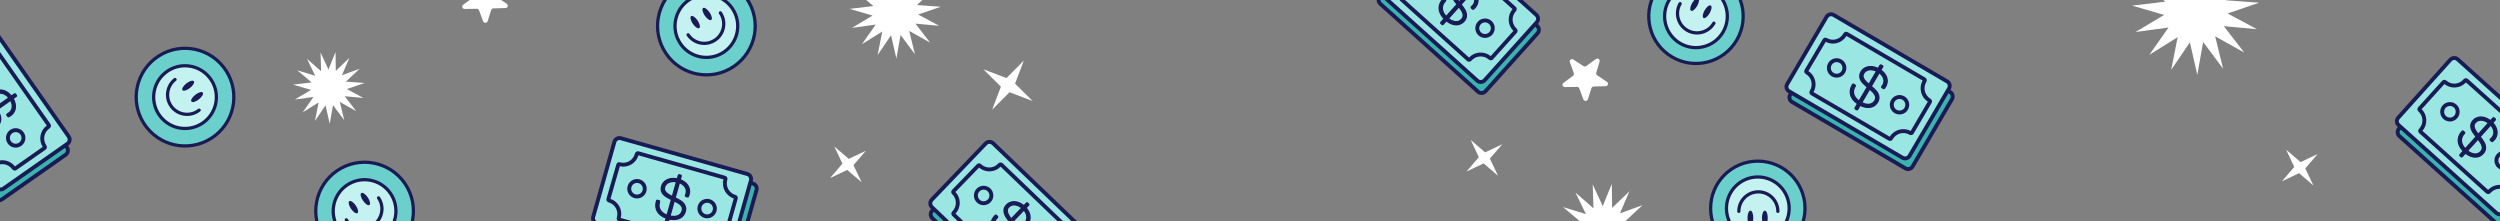 <svg width="768" height="68" viewBox="0 0 768 68" fill="none" xmlns="http://www.w3.org/2000/svg">
<rect x="0" y="0" width="768" height="68" fill="#808080" stroke="none"/>
<g clip-path="url(#clip0_2400_5398)">
<ellipse cx="217" cy="7.999" rx="15" ry="15" transform="rotate(-34.214 217 7.999)" fill="#6BCFCB" stroke="#181B54"/>
<path d="M211.579 0.033C215.979 -2.959 221.973 -1.818 224.965 2.583C227.957 6.983 226.815 12.977 222.414 15.969C218.014 18.961 212.021 17.819 209.029 13.418C206.037 9.018 207.179 3.025 211.579 0.033Z" fill="#C4F2F0" stroke="#181B54"/>
<ellipse cx="213.565" cy="6.793" rx="0.888" ry="2.22" transform="rotate(-34.214 213.565 6.793)" fill="#181B54"/>
<ellipse cx="217.238" cy="4.297" rx="0.888" ry="2.22" transform="rotate(-34.214 217.238 4.297)" fill="#181B54"/>
<path d="M221.297 3.954C223.158 6.691 222.448 10.418 219.711 12.28C216.973 14.141 213.246 13.431 211.385 10.693" stroke="#181B54" stroke-linecap="round"/>
<path d="M231.282 56.387L192.44 45.406C191.586 45.164 190.698 45.661 190.457 46.515L183.942 69.559C183.701 70.412 184.197 71.299 185.051 71.541L223.894 82.522C224.747 82.763 225.635 82.267 225.876 81.414L232.391 58.37C232.632 57.516 232.136 56.628 231.282 56.387Z" fill="#3BB3AF" stroke="#181B54" stroke-width="1.2"/>
<path d="M229.574 53.452L190.732 42.47C189.878 42.229 188.99 42.726 188.749 43.579L182.234 66.623C181.993 67.477 182.489 68.364 183.343 68.605L222.186 79.586C223.039 79.828 223.927 79.332 224.168 78.478L230.683 55.434C230.924 54.581 230.428 53.693 229.574 53.452Z" fill="#9AE6E3" stroke="#181B54" stroke-width="1.2"/>
<path d="M196.335 55.687C195.07 55.329 193.749 56.069 193.391 57.334C193.034 58.599 193.772 59.919 195.037 60.277C196.303 60.635 197.624 59.897 197.982 58.632C198.34 57.366 197.601 56.044 196.335 55.687Z" stroke="#181B54" stroke-width="1.2"/>
<path d="M217.879 61.779C216.614 61.421 215.293 62.16 214.935 63.425C214.578 64.691 215.316 66.011 216.581 66.369C217.847 66.727 219.168 65.988 219.526 64.723C219.884 63.458 219.145 62.136 217.879 61.779Z" stroke="#181B54" stroke-width="1.2"/>
<path d="M222.616 54.585L196.065 47.079C195.874 47.026 195.675 47.137 195.621 47.328L195.574 47.494C194.933 49.761 192.576 51.079 190.309 50.438C190.142 50.391 189.967 50.488 189.919 50.655L186.891 61.179C186.841 61.353 186.943 61.534 187.117 61.584C189.405 62.231 190.735 64.611 190.088 66.899L190.052 67.026C189.999 67.217 190.11 67.415 190.301 67.469L216.852 74.976C217.043 75.03 217.241 74.918 217.295 74.728L217.325 74.621C217.976 72.322 220.368 70.984 222.668 71.634C222.844 71.684 223.028 71.581 223.077 71.405L226.051 60.887C226.101 60.711 225.998 60.528 225.822 60.478C223.522 59.827 222.184 57.436 222.834 55.136L222.864 55.03C222.918 54.839 222.807 54.639 222.616 54.585Z" stroke="#181B54" stroke-width="1.2"/>
<path d="M209.147 53.824L209.184 53.839C209.267 53.882 209.31 53.978 209.284 54.071L208.959 55.221C210.218 55.681 211.422 56.626 211.744 58.026C211.931 58.843 211.792 59.636 211.454 60.377C211.414 60.467 211.313 60.514 211.217 60.487L210.692 60.338C210.638 60.323 210.591 60.285 210.566 60.234C210.542 60.183 210.54 60.124 210.561 60.072C210.742 59.62 210.87 59.184 210.86 58.722C210.832 57.487 209.859 56.549 208.709 56.103L207.386 60.78C207.977 61.075 208.599 61.372 209.163 61.75C209.904 62.245 210.393 62.883 210.564 63.611C210.735 64.341 210.581 65.131 210.089 65.914C209.585 66.718 208.794 67.148 207.94 67.324C207.156 67.484 206.311 67.43 205.556 67.253L205.138 68.729C205.108 68.835 204.997 68.897 204.891 68.867L204.398 68.727C204.292 68.697 204.231 68.587 204.261 68.481L204.679 67.002C203.386 66.54 202.125 65.677 201.66 64.279C201.371 63.412 201.445 62.491 201.723 61.649L201.739 61.613C201.783 61.534 201.877 61.493 201.967 61.519L202.493 61.667C202.544 61.682 202.587 61.718 202.613 61.764C202.639 61.811 202.645 61.866 202.63 61.917C202.454 62.506 202.368 63.113 202.492 63.689C202.68 64.558 203.257 65.225 204.031 65.69C204.314 65.86 204.615 65.996 204.929 66.118L206.294 61.293C205.816 61.054 205.314 60.813 204.844 60.53L204.624 60.393C204.004 59.992 203.534 59.508 203.298 58.923C203.06 58.333 203.071 57.667 203.361 56.928C203.754 55.929 204.537 55.324 205.441 55.035C206.278 54.767 207.223 54.77 208.082 54.969L208.4 53.847C208.414 53.796 208.448 53.753 208.495 53.727L208.527 53.71L208.563 53.694C208.6 53.682 208.64 53.681 208.678 53.691L209.147 53.824ZM205.804 66.376C206.416 66.514 207.096 66.554 207.713 66.426C208.394 66.285 208.985 65.946 209.34 65.327C209.756 64.602 209.791 63.848 209.311 63.198C209.033 62.822 208.657 62.538 208.233 62.286C207.872 62.072 207.502 61.893 207.126 61.7L205.804 66.376ZM207.834 55.847C207.196 55.704 206.475 55.704 205.837 55.891C205.137 56.097 204.551 56.522 204.263 57.213C204.12 57.557 204.066 57.865 204.099 58.152C204.131 58.437 204.251 58.716 204.479 58.999C204.754 59.339 205.116 59.6 205.519 59.832C205.721 59.948 205.93 60.055 206.142 60.163C206.279 60.232 206.417 60.304 206.553 60.374L207.834 55.847Z" fill="#181B54" stroke="#181B54" stroke-width="0.4" stroke-linejoin="round"/>
<path d="M20.57 45.295L-2.586 12.232C-3.095 11.505 -4.097 11.329 -4.824 11.838L-24.439 25.575C-25.165 26.084 -25.341 27.085 -24.832 27.812L-1.676 60.875C-1.168 61.601 -0.166 61.778 0.56 61.27L20.175 47.532C20.902 47.023 21.078 46.021 20.57 45.295Z" fill="#3BB3AF" stroke="#181B54" stroke-width="1.2"/>
<path d="M21.102 41.939L-2.054 8.876C-2.563 8.15 -3.565 7.973 -4.291 8.482L-23.907 22.22C-24.633 22.729 -24.809 23.73 -24.3 24.456L-1.144 57.519C-0.635 58.246 0.366 58.423 1.092 57.914L20.707 44.177C21.434 43.668 21.61 42.666 21.102 41.939Z" fill="#9AE6E3" stroke="#181B54" stroke-width="1.2"/>
<path d="M6.776 40.998C6.021 39.921 4.53 39.659 3.454 40.413C2.377 41.168 2.114 42.658 2.868 43.735C3.623 44.812 5.113 45.075 6.19 44.321C7.267 43.567 7.53 42.075 6.776 40.998Z" stroke="#181B54" stroke-width="1.2"/>
<path d="M14.992 38.421L-0.836 15.821C-0.95 15.658 -1.175 15.619 -1.337 15.733L-1.478 15.832C-3.408 17.183 -6.067 16.715 -7.419 14.785C-7.519 14.642 -7.716 14.607 -7.859 14.707L-16.857 20.947C-17.006 21.05 -17.042 21.255 -16.938 21.403C-15.574 23.351 -16.048 26.036 -17.996 27.4L-18.104 27.476C-18.266 27.59 -18.305 27.814 -18.192 27.976L-2.364 50.577C-2.25 50.739 -2.026 50.778 -1.863 50.665L-1.773 50.601C0.185 49.23 2.884 49.706 4.255 51.664C4.36 51.814 4.568 51.85 4.718 51.745L13.67 45.475C13.82 45.37 13.857 45.163 13.752 45.013C12.38 43.055 12.856 40.357 14.813 38.985L14.903 38.922C15.066 38.808 15.106 38.584 14.992 38.421Z" stroke="#181B54" stroke-width="1.2"/>
<path d="M5.038 29.317L5.057 29.352C5.094 29.438 5.067 29.54 4.988 29.595L4.009 30.281C4.694 31.433 5.029 32.927 4.393 34.215C4.022 34.967 3.413 35.492 2.683 35.854C2.594 35.898 2.487 35.87 2.43 35.789L2.117 35.342C2.084 35.295 2.073 35.236 2.086 35.181C2.099 35.126 2.134 35.079 2.184 35.052C2.61 34.817 2.985 34.56 3.269 34.196C4.028 33.221 3.867 31.879 3.257 30.807L-0.724 33.595C-0.453 34.196 -0.159 34.819 0.04 35.469C0.301 36.32 0.276 37.125 -0.051 37.797C-0.38 38.471 -1 38.985 -1.875 39.281C-2.774 39.585 -3.659 39.419 -4.431 39.014C-5.141 38.643 -5.761 38.067 -6.234 37.453L-7.491 38.333C-7.581 38.396 -7.706 38.373 -7.769 38.283L-8.063 37.863C-8.126 37.773 -8.104 37.649 -8.014 37.586L-6.755 36.704C-7.464 35.529 -7.896 34.062 -7.373 32.685C-7.048 31.831 -6.409 31.164 -5.662 30.687L-5.626 30.669C-5.542 30.637 -5.444 30.665 -5.39 30.741L-5.077 31.188C-5.046 31.232 -5.035 31.287 -5.045 31.34C-5.054 31.392 -5.084 31.439 -5.128 31.469C-5.637 31.813 -6.087 32.23 -6.355 32.754C-6.759 33.547 -6.733 34.429 -6.428 35.278C-6.316 35.588 -6.168 35.884 -6.002 36.177L-1.895 33.301C-2.114 32.814 -2.35 32.31 -2.536 31.794L-2.619 31.548C-2.847 30.846 -2.904 30.173 -2.717 29.571C-2.529 28.964 -2.1 28.454 -1.408 28.065C-0.472 27.539 0.517 27.565 1.401 27.913C2.218 28.235 2.949 28.834 3.489 29.532L4.444 28.863C4.487 28.832 4.541 28.82 4.593 28.83L4.629 28.837L4.667 28.847C4.703 28.862 4.735 28.886 4.758 28.918L5.038 29.317ZM-5.488 36.93C-5.101 37.424 -4.599 37.884 -4.04 38.175C-3.423 38.497 -2.75 38.608 -2.085 38.353C-1.304 38.053 -0.8 37.492 -0.761 36.684C-0.739 36.218 -0.851 35.759 -1.02 35.297C-1.164 34.903 -1.338 34.53 -1.507 34.143L-5.488 36.93ZM2.742 30.055C2.337 29.541 1.779 29.085 1.167 28.827C0.494 28.544 -0.229 28.502 -0.889 28.856C-1.217 29.032 -1.454 29.237 -1.61 29.48C-1.765 29.721 -1.849 30.013 -1.851 30.377C-1.853 30.814 -1.737 31.245 -1.571 31.68C-1.489 31.897 -1.394 32.112 -1.297 32.33C-1.235 32.469 -1.174 32.612 -1.113 32.753L2.742 30.055Z" fill="#181B54" stroke="#181B54" stroke-width="0.4" stroke-linejoin="round"/>
<circle cx="540" cy="64" r="14.5" transform="rotate(180 540 64)" fill="#6BCFCB" stroke="#181B54"/>
<path d="M540.002 73.635C534.681 73.635 530.366 69.321 530.366 64C530.366 58.679 534.681 54.364 540.002 54.364C545.323 54.364 549.637 58.679 549.637 64C549.637 69.321 545.323 73.635 540.002 73.635Z" fill="#C4F2F0" stroke="#181B54"/>
<ellipse cx="542.162" cy="66.927" rx="0.888" ry="2.22" transform="rotate(180 542.162 66.927)" fill="#181B54"/>
<ellipse cx="537.722" cy="66.927" rx="0.888" ry="2.22" transform="rotate(180 537.722 66.927)" fill="#181B54"/>
<path d="M534.171 64.93C534.171 61.62 536.854 58.937 540.164 58.937C543.474 58.937 546.157 61.62 546.157 64.93" stroke="#181B54" stroke-linecap="round"/>
<circle cx="521" cy="5" r="14.5" transform="rotate(30 521 5)" fill="#6BCFCB" stroke="#181B54"/>
<path d="M525.816 -3.345C530.424 -0.685 532.004 5.208 529.343 9.817C526.683 14.425 520.789 16.004 516.181 13.343C511.573 10.683 509.994 4.79 512.655 0.181C515.315 -4.427 521.208 -6.006 525.816 -3.345Z" fill="#C4F2F0" stroke="#181B54"/>
<ellipse cx="520.592" cy="1.386" rx="0.888" ry="2.22" transform="rotate(30 520.592 1.386)" fill="#181B54"/>
<ellipse cx="524.436" cy="3.605" rx="0.888" ry="2.22" transform="rotate(30 524.436 3.605)" fill="#181B54"/>
<path d="M526.513 7.11C524.858 9.977 521.193 10.959 518.326 9.304C515.46 7.649 514.478 3.984 516.133 1.117" stroke="#181B54" stroke-linecap="round"/>
<path d="M599.069 28.276L564.236 7.878C563.471 7.43 562.487 7.687 562.038 8.453L549.937 29.117C549.489 29.883 549.747 30.866 550.512 31.314L585.344 51.712C586.11 52.16 587.094 51.904 587.542 51.139L599.643 30.474C600.091 29.708 599.834 28.724 599.069 28.276Z" fill="#3BB3AF" stroke="#181B54" stroke-width="1.2"/>
<path d="M598.154 25.004L563.321 4.607C562.556 4.158 561.572 4.416 561.123 5.181L549.022 25.846C548.574 26.611 548.832 27.595 549.597 28.043L584.429 48.441C585.195 48.889 586.179 48.632 586.627 47.867L598.728 27.202C599.176 26.437 598.919 25.453 598.154 25.004Z" fill="#9AE6E3" stroke="#181B54" stroke-width="1.2"/>
<path d="M565.421 18.81C564.286 18.145 562.822 18.529 562.157 19.663C561.493 20.798 561.875 22.262 563.01 22.926C564.145 23.591 565.609 23.208 566.274 22.074C566.938 20.939 566.555 19.474 565.421 18.81Z" stroke="#181B54" stroke-width="1.2"/>
<path d="M584.74 30.122C583.605 29.458 582.141 29.841 581.477 30.976C580.812 32.11 581.195 33.574 582.329 34.239C583.464 34.903 584.929 34.521 585.593 33.386C586.257 32.252 585.875 30.787 584.74 30.122Z" stroke="#181B54" stroke-width="1.2"/>
<path d="M591.133 24.352L567.323 10.409C567.152 10.309 566.932 10.367 566.831 10.538L566.744 10.687C565.554 12.72 562.941 13.402 560.908 12.212C560.758 12.124 560.564 12.174 560.476 12.324L554.898 21.748C554.806 21.904 554.859 22.105 555.015 22.196C557.067 23.398 557.756 26.036 556.554 28.088L556.487 28.202C556.387 28.373 556.445 28.593 556.616 28.694L580.426 42.637C580.597 42.737 580.817 42.679 580.917 42.508L580.973 42.413C582.181 40.35 584.833 39.657 586.895 40.865C587.053 40.958 587.257 40.905 587.349 40.746L592.872 31.315C592.965 31.157 592.912 30.953 592.754 30.861C590.691 29.653 589.998 27.002 591.205 24.939L591.261 24.844C591.362 24.673 591.305 24.452 591.133 24.352Z" stroke="#181B54" stroke-width="1.2"/>
<path d="M578.289 20.228L578.322 20.252C578.391 20.314 578.408 20.418 578.36 20.501L577.755 21.533C578.859 22.295 579.787 23.512 579.745 24.948C579.721 25.786 579.387 26.518 578.874 27.151C578.812 27.228 578.702 27.247 578.617 27.197L578.146 26.921C578.097 26.893 578.062 26.844 578.051 26.788C578.04 26.733 578.052 26.676 578.086 26.63C578.375 26.238 578.609 25.849 578.715 25.399C578.999 24.197 578.293 23.045 577.292 22.324L574.835 26.518C575.333 26.951 575.86 27.396 576.311 27.903C576.903 28.568 577.216 29.309 577.199 30.057C577.181 30.806 576.832 31.532 576.16 32.166C575.47 32.817 574.596 33.035 573.726 32.99C572.926 32.948 572.122 32.683 571.436 32.322L570.66 33.646C570.604 33.741 570.482 33.772 570.387 33.717L569.944 33.457C569.849 33.401 569.818 33.28 569.873 33.185L570.65 31.858C569.515 31.086 568.511 29.933 568.413 28.463C568.352 27.552 568.654 26.679 569.135 25.934L569.16 25.903C569.223 25.838 569.324 25.822 569.405 25.87L569.876 26.145C569.922 26.173 569.955 26.218 569.968 26.27C569.981 26.322 569.973 26.376 569.946 26.422C569.627 26.947 569.391 27.514 569.367 28.102C569.33 28.99 569.721 29.781 570.353 30.426C570.584 30.662 570.841 30.868 571.115 31.066L573.649 26.739C573.247 26.388 572.822 26.028 572.438 25.636L572.259 25.448C571.76 24.904 571.427 24.317 571.346 23.692C571.264 23.061 571.441 22.419 571.908 21.777C572.54 20.909 573.45 20.52 574.398 20.468C575.275 20.419 576.189 20.659 576.97 21.068L577.56 20.062C577.587 20.017 577.631 19.983 577.682 19.97L577.717 19.961L577.756 19.955C577.795 19.953 577.834 19.962 577.868 19.982L578.289 20.228ZM571.896 31.536C572.453 31.823 573.102 32.032 573.731 32.064C574.426 32.099 575.084 31.919 575.582 31.41C576.167 30.812 576.391 30.092 576.09 29.342C575.916 28.908 575.623 28.538 575.276 28.188C574.98 27.89 574.667 27.624 574.352 27.343L571.896 31.536ZM576.509 21.855C575.927 21.557 575.23 21.375 574.566 21.396C573.836 21.419 573.162 21.683 572.71 22.279C572.485 22.576 572.355 22.861 572.315 23.147C572.274 23.431 572.32 23.731 572.47 24.063C572.65 24.461 572.935 24.804 573.267 25.131C573.433 25.293 573.609 25.45 573.787 25.607C573.902 25.708 574.017 25.812 574.131 25.915L576.509 21.855Z" fill="#181B54" stroke="#181B54" stroke-width="0.4" stroke-linejoin="round"/>
<path d="M483.355 18.298L485.18 19.491L486.429 20.306C486.687 20.478 487.03 20.466 487.281 20.289L488.622 19.32L490.251 18.144C490.815 17.737 491.593 18.256 491.397 18.906L490.907 20.543L490.368 22.344C490.282 22.634 490.392 22.947 490.649 23.118L491.825 23.916L493.687 25.18C494.263 25.57 493.993 26.444 493.289 26.468L491.544 26.521L489.577 26.58C489.265 26.592 488.99 26.792 488.898 27.076L488.426 28.547L487.801 30.502C487.593 31.152 486.65 31.17 486.411 30.532L485.835 28.984L485.155 27.159C485.051 26.875 484.77 26.686 484.457 26.692L482.528 26.721L480.746 26.745C480.041 26.757 479.729 25.895 480.286 25.481L481.75 24.382L483.22 23.284C483.465 23.1 483.563 22.782 483.465 22.498L482.901 20.903L482.264 19.107C482.038 18.463 482.785 17.914 483.373 18.292L483.355 18.298Z" fill="white"/>
<path d="M483.989 59.158L489.517 63.995L489.278 56.646L492.367 63.317L495.138 56.5L495.244 63.862L500.547 58.772L497.657 65.537L504.564 63.038L499.182 68.048L506.5 68.58L499.553 70.959L506.023 74.427L498.718 73.763L503.225 79.583L496.809 75.995L498.559 83.144L494.157 77.244L492.871 84.5L491.227 77.324L487.104 83.41L488.536 76.181L482.292 80.075L486.521 74.055L479.242 75.052L485.553 71.277L478.5 69.231L485.792 68.354L480.17 63.61L487.197 65.776L483.989 59.158Z" fill="white"/>
<path d="M334.342 75.365L305.211 47.423C304.571 46.809 303.554 46.831 302.94 47.471L286.363 64.753C285.749 65.394 285.771 66.41 286.411 67.024L315.543 94.965C316.183 95.579 317.199 95.558 317.813 94.919L334.39 77.636C335.004 76.996 334.982 75.979 334.342 75.365Z" fill="#3BB3AF" stroke="#181B54" stroke-width="1.2"/>
<path d="M334.214 71.97L305.082 44.029C304.442 43.415 303.425 43.436 302.811 44.076L286.234 61.359C285.62 61.999 285.642 63.016 286.282 63.63L315.414 91.571C316.054 92.185 317.07 92.164 317.684 91.524L334.261 74.242C334.875 73.601 334.854 72.584 334.214 71.97Z" fill="#9AE6E3" stroke="#181B54" stroke-width="1.2"/>
<path d="M303.82 58.329C302.871 57.419 301.358 57.451 300.448 58.4C299.538 59.349 299.569 60.862 300.518 61.772C301.467 62.682 302.98 62.651 303.89 61.702C304.8 60.754 304.769 59.239 303.82 58.329Z" stroke="#181B54" stroke-width="1.2"/>
<path d="M327.537 69.703L307.625 50.604C307.481 50.467 307.253 50.472 307.116 50.615L306.997 50.739C305.366 52.44 302.666 52.496 300.966 50.865C300.84 50.745 300.64 50.748 300.519 50.874L292.902 58.741C292.777 58.871 292.781 59.079 292.911 59.205C294.628 60.851 294.684 63.577 293.038 65.293L292.946 65.388C292.809 65.531 292.814 65.759 292.957 65.896L312.87 84.996C313.013 85.133 313.241 85.128 313.378 84.985L313.454 84.905C315.109 83.18 317.849 83.123 319.574 84.778C319.706 84.904 319.917 84.9 320.043 84.768L327.609 76.88C327.736 76.748 327.731 76.537 327.599 76.411C325.874 74.756 325.817 72.017 327.471 70.292L327.547 70.212C327.685 70.069 327.681 69.841 327.537 69.703Z" stroke="#181B54" stroke-width="1.2"/>
<path d="M316.005 62.704L316.031 62.734C316.084 62.811 316.077 62.916 316.01 62.986L315.183 63.849C316.078 64.846 316.697 66.246 316.323 67.633C316.105 68.443 315.609 69.076 314.964 69.573C314.885 69.633 314.774 69.626 314.703 69.558L314.309 69.18C314.268 69.141 314.245 69.085 314.247 69.029C314.249 68.972 314.275 68.919 314.318 68.883C314.691 68.569 315.009 68.245 315.216 67.832C315.772 66.729 315.354 65.444 314.548 64.51L311.183 68.018C311.566 68.555 311.975 69.11 312.296 69.708C312.717 70.493 312.849 71.287 312.658 72.01C312.467 72.734 311.959 73.359 311.157 73.819C310.335 74.292 309.434 74.3 308.598 74.054C307.83 73.828 307.11 73.382 306.526 72.872L305.464 73.979C305.388 74.058 305.261 74.06 305.182 73.984L304.812 73.629C304.732 73.552 304.73 73.427 304.806 73.347L305.87 72.238C304.946 71.223 304.238 69.868 304.484 68.415C304.637 67.515 305.134 66.736 305.775 66.123L305.806 66.099C305.883 66.051 305.984 66.059 306.052 66.124L306.446 66.502C306.485 66.539 306.506 66.591 306.507 66.644C306.508 66.698 306.487 66.749 306.45 66.787C306.018 67.223 305.657 67.719 305.496 68.286C305.253 69.142 305.45 70.002 305.914 70.776C306.084 71.058 306.287 71.32 306.506 71.575L309.977 67.957C309.668 67.522 309.338 67.073 309.056 66.602L308.926 66.378C308.567 65.733 308.38 65.084 308.447 64.457C308.513 63.825 308.835 63.242 309.439 62.726C310.255 62.028 311.23 61.862 312.165 62.032C313.029 62.189 313.862 62.635 314.527 63.214L315.334 62.373C315.371 62.335 315.422 62.312 315.475 62.311L315.511 62.311L315.55 62.315C315.588 62.321 315.625 62.339 315.653 62.366L316.005 62.704ZM307.157 72.214C307.632 72.624 308.214 72.978 308.819 73.155C309.487 73.35 310.168 73.329 310.771 72.949C311.479 72.504 311.865 71.856 311.746 71.056C311.678 70.594 311.479 70.165 311.223 69.745C311.005 69.386 310.762 69.054 310.521 68.707L307.157 72.214ZM313.896 63.873C313.399 63.447 312.763 63.108 312.112 62.974C311.397 62.826 310.68 62.926 310.102 63.401C309.814 63.637 309.621 63.884 309.516 64.153C309.41 64.419 309.384 64.722 309.453 65.079C309.536 65.509 309.733 65.909 309.98 66.303C310.103 66.5 310.238 66.694 310.375 66.888C310.463 67.013 310.551 67.141 310.638 67.268L313.896 63.873Z" fill="#181B54" stroke="#181B54" stroke-width="0.4" stroke-linejoin="round"/>
<path d="M266.489 -7.342L272.017 -2.505L271.778 -9.854L274.867 -3.183L277.638 -10L277.744 -2.638L283.047 -7.728L280.157 -0.963L287.064 -3.462L281.682 1.548L289 2.08L282.053 4.458L288.523 7.927L281.218 7.262L285.725 13.083L279.309 9.495L281.059 16.645L276.657 10.744L275.371 18L273.727 10.824L269.604 16.91L271.036 9.681L264.792 13.575L269.021 7.555L261.742 8.552L268.053 4.777L261 2.731L268.292 1.854L262.67 -2.89L269.697 -0.724L266.489 -7.342Z" fill="white"/>
<path d="M256.306 45L260.731 48.802L266 46.308L262.191 50.725L264.694 56L260.269 52.198L255 54.703L258.798 50.275L256.306 45Z" fill="white"/>
<path d="M314.53 18.598L311.831 25.686L317.211 31.03L310.122 28.331L304.779 33.711L307.477 26.622L302.089 21.282L309.178 23.981L314.53 18.598Z" fill="white"/>
<path d="M472.209 7.961L442.189 -19.023C441.529 -19.616 440.513 -19.562 439.92 -18.902L423.911 -1.093C423.318 -0.433 423.373 0.582 424.033 1.175L454.052 28.16C454.712 28.753 455.727 28.699 456.32 28.04L472.329 10.23C472.922 9.57 472.868 8.554 472.209 7.961Z" fill="#3BB3AF" stroke="#181B54" stroke-width="1.2"/>
<path d="M471.97 4.573L441.951 -22.412C441.291 -23.005 440.275 -22.951 439.682 -22.291L423.673 -4.482C423.08 -3.822 423.135 -2.807 423.794 -2.214L453.814 24.771C454.474 25.364 455.489 25.31 456.082 24.651L472.091 6.841C472.684 6.182 472.63 5.166 471.97 4.573Z" fill="#9AE6E3" stroke="#181B54" stroke-width="1.2"/>
<path d="M457.801 6.89C456.823 6.011 455.311 6.092 454.432 7.07C453.554 8.047 453.634 9.558 454.612 10.438C455.59 11.316 457.101 11.236 457.98 10.259C458.859 9.281 458.779 7.769 457.801 6.89Z" stroke="#181B54" stroke-width="1.2"/>
<path d="M465.224 2.523L444.704 -15.922C444.556 -16.054 444.328 -16.042 444.196 -15.894L444.081 -15.766C442.506 -14.014 439.809 -13.871 438.057 -15.446C437.927 -15.562 437.728 -15.552 437.611 -15.423L430.253 -7.313C430.131 -7.179 430.142 -6.971 430.276 -6.85C432.045 -5.26 432.189 -2.538 430.6 -0.769L430.511 -0.671C430.379 -0.523 430.391 -0.296 430.538 -0.163L451.059 18.282C451.206 18.415 451.433 18.402 451.566 18.255L451.64 18.173C453.238 16.395 455.975 16.25 457.752 17.848C457.888 17.97 458.098 17.959 458.221 17.823L465.528 9.694C465.65 9.558 465.639 9.348 465.503 9.225C463.725 7.628 463.579 4.891 465.176 3.114L465.25 3.032C465.383 2.884 465.372 2.656 465.224 2.523Z" stroke="#181B54" stroke-width="1.2"/>
<path d="M453.472 -4.1L453.499 -4.071C453.554 -3.996 453.55 -3.89 453.486 -3.818L452.687 -2.93C453.614 -1.961 454.278 -0.582 453.949 0.816C453.757 1.632 453.282 2.282 452.653 2.799C452.576 2.861 452.465 2.859 452.392 2.792L451.986 2.427C451.944 2.389 451.919 2.335 451.919 2.278C451.919 2.222 451.943 2.168 451.985 2.13C452.348 1.805 452.655 1.47 452.849 1.051C453.369 -0.07 452.909 -1.341 452.074 -2.248L448.824 1.367C449.224 1.891 449.651 2.432 449.991 3.02C450.437 3.791 450.595 4.58 450.427 5.309C450.259 6.039 449.772 6.68 448.986 7.166C448.179 7.665 447.279 7.703 446.435 7.483C445.661 7.282 444.926 6.86 444.326 6.369L443.301 7.509C443.227 7.591 443.101 7.597 443.019 7.524L442.637 7.181C442.556 7.107 442.549 6.982 442.622 6.9L443.65 5.757C442.694 4.772 441.942 3.441 442.141 1.981C442.265 1.076 442.737 0.282 443.357 -0.352L443.388 -0.377C443.463 -0.428 443.565 -0.423 443.634 -0.36L444.04 0.005C444.08 0.04 444.103 0.091 444.106 0.145C444.108 0.198 444.09 0.25 444.053 0.29C443.636 0.74 443.291 1.247 443.148 1.819C442.934 2.682 443.158 3.535 443.647 4.294C443.826 4.571 444.037 4.825 444.265 5.073L447.617 1.345C447.294 0.92 446.95 0.482 446.652 0.021L446.515 -0.199C446.136 -0.833 445.928 -1.475 445.974 -2.103C446.02 -2.737 446.323 -3.331 446.91 -3.866C447.703 -4.59 448.672 -4.787 449.611 -4.648C450.481 -4.519 451.328 -4.1 452.011 -3.542L452.791 -4.409C452.826 -4.449 452.876 -4.473 452.929 -4.475L452.965 -4.477L453.004 -4.475C453.043 -4.469 453.08 -4.453 453.109 -4.426L453.472 -4.1ZM444.936 5.691C445.424 6.085 446.017 6.42 446.627 6.578C447.301 6.752 447.981 6.708 448.572 6.309C449.265 5.841 449.629 5.181 449.485 4.385C449.402 3.925 449.189 3.504 448.92 3.092C448.69 2.74 448.437 2.416 448.185 2.078L444.936 5.691ZM451.401 -2.864C450.891 -3.274 450.244 -3.592 449.59 -3.705C448.87 -3.829 448.157 -3.706 447.594 -3.213C447.314 -2.967 447.13 -2.714 447.032 -2.442C446.936 -2.172 446.92 -1.869 447 -1.514C447.097 -1.088 447.307 -0.694 447.566 -0.308C447.696 -0.115 447.837 0.074 447.98 0.264C448.072 0.386 448.164 0.511 448.255 0.635L451.401 -2.864Z" fill="#181B54" stroke="#181B54" stroke-width="0.4" stroke-linejoin="round"/>
<path d="M451.806 43L456.231 46.802L461.5 44.308L457.691 48.725L460.194 54L455.769 50.198L450.5 52.703L454.298 48.275L451.806 43Z" fill="white"/>
<path d="M145.355 -5.702L147.18 -4.509L148.429 -3.694C148.687 -3.522 149.03 -3.534 149.281 -3.711L150.622 -4.68L152.251 -5.856C152.815 -6.263 153.593 -5.743 153.397 -5.094L152.907 -3.457L152.368 -1.656C152.282 -1.366 152.392 -1.053 152.649 -0.882L153.825 -0.084L155.687 1.18C156.263 1.57 155.993 2.444 155.289 2.468L153.544 2.521L151.577 2.58C151.265 2.592 150.99 2.792 150.898 3.076L150.426 4.547L149.801 6.502C149.593 7.152 148.65 7.17 148.411 6.532L147.835 4.984L147.155 3.159C147.051 2.875 146.77 2.686 146.457 2.692L144.528 2.722L142.746 2.745C142.041 2.757 141.729 1.895 142.286 1.481L143.75 0.382L145.22 -0.716C145.465 -0.9 145.563 -1.219 145.465 -1.502L144.901 -3.097L144.264 -4.893C144.038 -5.537 144.785 -6.086 145.373 -5.708L145.355 -5.702Z" fill="white"/>
<path d="M702.306 46L706.731 49.802L712 47.308L708.191 51.725L710.694 57L706.269 53.198L701 55.703L704.798 51.275L702.306 46Z" fill="white"/>
<path d="M785.271 48.606L755.251 21.621C754.592 21.028 753.576 21.082 752.983 21.742L736.974 39.552C736.381 40.212 736.435 41.227 737.095 41.82L767.115 68.804C767.774 69.397 768.79 69.344 769.383 68.684L785.392 50.875C785.985 50.215 785.931 49.199 785.271 48.606Z" fill="#3BB3AF" stroke="#181B54" stroke-width="1.2"/>
<path d="M785.033 45.217L755.013 18.233C754.353 17.64 753.337 17.694 752.744 18.353L736.735 36.163C736.143 36.823 736.197 37.838 736.857 38.431L766.876 65.416C767.536 66.008 768.551 65.955 769.144 65.296L785.154 47.486C785.746 46.826 785.692 45.81 785.033 45.217Z" fill="#9AE6E3" stroke="#181B54" stroke-width="1.2"/>
<path d="M754.214 32.567C753.236 31.688 751.724 31.77 750.845 32.747C749.967 33.725 750.047 35.236 751.025 36.115C752.003 36.994 753.514 36.914 754.393 35.937C755.272 34.959 755.192 33.446 754.214 32.567Z" stroke="#181B54" stroke-width="1.2"/>
<path d="M770.863 47.534C769.885 46.655 768.374 46.736 767.495 47.714C766.616 48.692 766.696 50.203 767.674 51.082C768.652 51.961 770.164 51.881 771.043 50.903C771.922 49.926 771.841 48.413 770.863 47.534Z" stroke="#181B54" stroke-width="1.2"/>
<path d="M778.286 43.168L757.766 24.723C757.619 24.59 757.391 24.603 757.258 24.75L757.143 24.878C755.568 26.63 752.871 26.774 751.119 25.199C750.99 25.082 750.79 25.093 750.673 25.222L743.315 33.332C743.193 33.466 743.204 33.673 743.339 33.794C745.107 35.384 745.252 38.107 743.662 39.876L743.574 39.974C743.442 40.121 743.454 40.349 743.601 40.481L764.121 58.927C764.269 59.059 764.496 59.047 764.629 58.9L764.702 58.818C766.3 57.04 769.037 56.894 770.815 58.492C770.951 58.614 771.161 58.603 771.283 58.467L778.59 50.339C778.713 50.202 778.701 49.992 778.565 49.87C776.788 48.272 776.641 45.536 778.239 43.758L778.313 43.676C778.446 43.529 778.434 43.301 778.286 43.168Z" stroke="#181B54" stroke-width="1.2"/>
<path d="M766.534 36.544L766.561 36.574C766.616 36.648 766.613 36.754 766.548 36.826L765.749 37.715C766.677 38.683 767.341 40.062 767.012 41.461C766.819 42.277 766.345 42.926 765.715 43.443C765.639 43.506 765.528 43.503 765.454 43.437L765.048 43.072C765.006 43.034 764.982 42.98 764.982 42.923C764.982 42.866 765.006 42.812 765.048 42.775C765.41 42.449 765.717 42.114 765.911 41.696C766.431 40.575 765.972 39.304 765.136 38.397L761.886 42.011C762.286 42.536 762.713 43.077 763.054 43.665C763.5 44.435 763.657 45.224 763.49 45.953C763.322 46.684 762.834 47.325 762.049 47.81C761.241 48.309 760.341 48.347 759.498 48.128C758.723 47.926 757.989 47.504 757.389 47.013L756.363 48.154C756.289 48.236 756.163 48.242 756.081 48.168L755.7 47.825C755.618 47.752 755.612 47.626 755.685 47.544L756.713 46.401C755.756 45.417 755.004 44.085 755.204 42.625C755.327 41.72 755.799 40.926 756.42 40.293L756.45 40.267C756.525 40.217 756.627 40.222 756.697 40.284L757.103 40.649C757.143 40.685 757.166 40.736 757.168 40.789C757.171 40.843 757.152 40.895 757.116 40.934C756.698 41.384 756.353 41.892 756.211 42.463C755.996 43.326 756.22 44.18 756.71 44.938C756.889 45.215 757.099 45.47 757.327 45.718L760.679 41.989C760.356 41.565 760.012 41.127 759.715 40.665L759.578 40.445C759.198 39.812 758.99 39.17 759.036 38.541C759.083 37.907 759.385 37.314 759.972 36.779C760.765 36.055 761.735 35.857 762.674 35.997C763.543 36.126 764.39 36.544 765.073 37.102L765.853 36.235C765.889 36.196 765.938 36.172 765.991 36.169L766.028 36.168L766.067 36.17C766.105 36.175 766.142 36.192 766.172 36.218L766.534 36.544ZM757.998 46.336C758.486 46.729 759.08 47.065 759.69 47.222C760.363 47.396 761.044 47.352 761.634 46.954C762.328 46.486 762.692 45.825 762.547 45.03C762.464 44.57 762.251 44.148 761.982 43.736C761.752 43.385 761.499 43.061 761.247 42.722L757.998 46.336ZM764.464 37.781C763.953 37.371 763.307 37.053 762.652 36.94C761.933 36.816 761.219 36.939 760.656 37.432C760.376 37.677 760.192 37.931 760.095 38.202C759.998 38.472 759.982 38.776 760.063 39.13C760.159 39.557 760.369 39.95 760.629 40.337C760.758 40.53 760.899 40.718 761.042 40.908C761.134 41.03 761.226 41.156 761.318 41.279L764.464 37.781Z" fill="#181B54" stroke="#181B54" stroke-width="0.4" stroke-linejoin="round"/>
<path d="M94.312 18.088L98.656 21.889L98.469 16.115L100.896 21.356L103.073 16L103.156 21.785L107.323 17.785L105.052 23.1L110.479 21.137L106.25 25.074L112 25.491L106.542 27.36L111.625 30.085L105.885 29.563L109.427 34.137L104.385 31.317L105.76 36.935L102.302 32.299L101.292 38L100 32.362L96.76 37.144L97.885 31.464L92.979 34.523L96.302 29.793L90.583 30.576L95.542 27.611L90 26.003L95.729 25.314L91.312 21.586L96.833 23.288L94.312 18.088Z" fill="white"/>
<ellipse cx="56.838" cy="29.837" rx="15" ry="15" transform="rotate(51.808 56.838 29.837)" fill="#6BCFCB" stroke="#181B54"/>
<path d="M64.41 23.876C67.701 28.058 66.978 34.116 62.796 37.406C58.614 40.697 52.555 39.973 49.265 35.791C45.975 31.609 46.699 25.551 50.881 22.261C55.063 18.971 61.12 19.694 64.41 23.876Z" fill="#C4F2F0" stroke="#181B54"/>
<ellipse cx="57.803" cy="26.328" rx="0.888" ry="2.22" transform="rotate(51.808 57.803 26.328)" fill="#181B54"/>
<ellipse cx="60.548" cy="29.818" rx="0.888" ry="2.22" transform="rotate(51.808 60.548 29.818)" fill="#181B54"/>
<path d="M61.174 33.842C58.572 35.889 54.804 35.439 52.758 32.838C50.712 30.236 51.161 26.468 53.763 24.422" stroke="#181B54" stroke-linecap="round"/>
<path d="M662.645 -12.298L670.345 -5.561L670.013 -15.796L674.315 -6.505L678.175 -16L678.322 -5.746L685.709 -12.835L681.683 -3.413L691.304 -6.893L683.807 0.085L694 0.825L684.324 4.139L693.335 8.97L683.161 8.044L689.439 16.151L680.501 11.154L682.939 21.112L676.808 12.894L675.017 23L672.727 13.005L666.984 21.482L668.979 11.413L660.281 16.836L666.172 8.451L656.034 9.84L664.824 4.583L655 1.732L665.156 0.511L657.327 -6.097L667.114 -3.08L662.645 -12.298Z" fill="white"/>
<ellipse cx="112" cy="64.837" rx="15" ry="15" transform="rotate(-34.214 112 64.837)" fill="#6BCFCB" stroke="#181B54"/>
<path d="M106.579 56.871C110.979 53.879 116.973 55.02 119.965 59.421C122.957 63.821 121.815 69.815 117.414 72.807C113.014 75.799 107.021 74.656 104.029 70.256C101.037 65.856 102.179 59.863 106.579 56.871Z" fill="#C4F2F0" stroke="#181B54"/>
<ellipse cx="108.565" cy="63.633" rx="0.888" ry="2.22" transform="rotate(-34.214 108.565 63.633)" fill="#181B54"/>
<ellipse cx="112.238" cy="61.137" rx="0.888" ry="2.22" transform="rotate(-34.214 112.238 61.137)" fill="#181B54"/>
<path d="M116.297 60.792C118.158 63.529 117.448 67.256 114.711 69.117C111.973 70.978 108.246 70.268 106.385 67.531" stroke="#181B54" stroke-linecap="round"/>
</g>
<defs>
<clipPath id="clip0_2400_5398">
<rect width="768" height="68" fill="white"/>
</clipPath>
</defs>
</svg>
